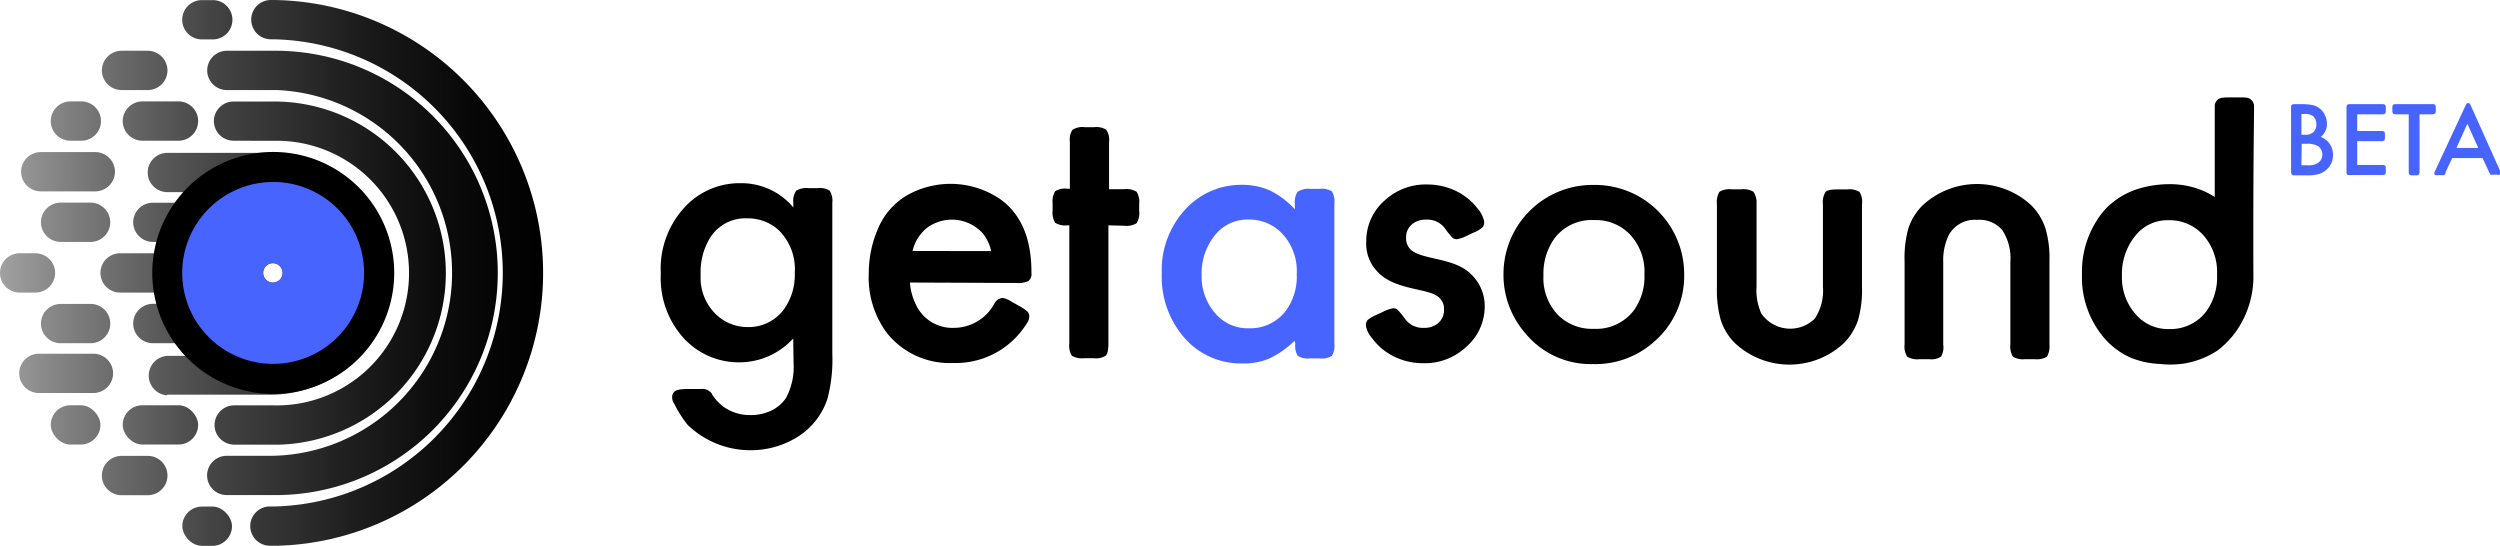 <svg id="ff1d08e4-2974-4359-aa08-20845b20994c" data-name="Calque 1" xmlns="http://www.w3.org/2000/svg" xmlns:xlink="http://www.w3.org/1999/xlink" viewBox="0 0 229 50"><defs><linearGradient id="a8a6c973-4f35-427e-8d6b-cff2c26b376e" x1="22.93" y1="25" x2="50.01" y2="25" gradientUnits="userSpaceOnUse"><stop offset="0" stop-color="#383838" stop-opacity="0.99"/><stop offset="0.4" stop-color="#1a1a1a"/><stop offset="0.75" stop-color="#070707"/><stop offset="1"/></linearGradient><linearGradient id="f0be04e0-215e-4b63-af86-deccbc9ff7d7" x1="18.97" y1="25" x2="45.4" y2="25" gradientUnits="userSpaceOnUse"><stop offset="0" stop-color="#474747"/><stop offset="0.43" stop-color="#232323"/><stop offset="0.78" stop-color="#0d0d0d"/><stop offset="1" stop-color="#050505"/></linearGradient><linearGradient id="bdc7c0ae-59fc-4b77-9233-0fd819f22838" x1="19.63" y1="25.02" x2="40.76" y2="25.02" gradientUnits="userSpaceOnUse"><stop offset="0" stop-color="#454545"/><stop offset="0.06" stop-color="#414141"/><stop offset="0.68" stop-color="#191919"/><stop offset="1" stop-color="#0a0a0a"/></linearGradient><linearGradient id="a20535e4-b559-4495-aa0d-c6db4e72e4b4" x1="13.53" y1="25.07" x2="36.11" y2="25.07" gradientUnits="userSpaceOnUse"><stop offset="0" stop-color="#5e5e5e"/><stop offset="0.22" stop-color="#4b4b4b"/><stop offset="0.73" stop-color="#232323"/><stop offset="1" stop-color="#141414"/></linearGradient><linearGradient id="aa831670-341c-413b-ae14-780575c9015a" x1="12.2" y1="25" x2="31.48" y2="25" gradientUnits="userSpaceOnUse"><stop offset="0.01" stop-color="#636363"/><stop offset="0.17" stop-color="#565656"/><stop offset="0.72" stop-color="#2e2e2e"/><stop offset="1" stop-color="#1f1f1f"/></linearGradient><linearGradient id="f47115a1-4101-4051-9b28-f9a014612b69" x1="9.23" y1="25" x2="26.8" y2="25" gradientUnits="userSpaceOnUse"><stop offset="0" stop-color="#737373"/><stop offset="0.17" stop-color="#656565"/><stop offset="0.72" stop-color="#3d3d3d"/><stop offset="1" stop-color="#2e2e2e"/></linearGradient><linearGradient id="af8c6da1-44d8-4ce3-940d-38bf8325e7e7" x1="16.69" y1="1.81" x2="21.24" y2="1.81" gradientUnits="userSpaceOnUse"><stop offset="0.01" stop-color="#4f4f4f"/><stop offset="1" stop-color="#3d3d3d"/></linearGradient><linearGradient id="a32e45a7-8195-44f1-83a3-30926d60894d" x1="9.33" y1="6.45" x2="15.34" y2="6.45" gradientUnits="userSpaceOnUse"><stop offset="0.01" stop-color="#707070"/><stop offset="1" stop-color="#575757"/></linearGradient><linearGradient id="f2fcae49-ca66-4cf3-8f91-a589d0988752" x1="11.24" y1="11.09" x2="18.15" y2="11.09" gradientUnits="userSpaceOnUse"><stop offset="0" stop-color="#696969"/><stop offset="0" stop-color="#696969"/><stop offset="1" stop-color="#4a4a4a"/></linearGradient><linearGradient id="b7dfbdcd-db2c-4377-8a8a-c32b6f5d9019" x1="4.65" y1="11.09" x2="9.2" y2="11.09" gradientUnits="userSpaceOnUse"><stop offset="0" stop-color="#878787"/><stop offset="1" stop-color="#707070" stop-opacity="0.99"/></linearGradient><linearGradient id="e394e4df-58a3-4dce-9803-1c1eed19ec84" x1="1.93" y1="15.73" x2="10.49" y2="15.73" gradientUnits="userSpaceOnUse"><stop offset="0" stop-color="#969696"/><stop offset="0.26" stop-color="#8a8a8a"/><stop offset="1" stop-color="#6b6b6b"/></linearGradient><linearGradient id="a61fcc2a-62ea-47ab-9ce5-ea7e47ff5676" x1="3.75" y1="20.36" x2="10.1" y2="20.36" gradientUnits="userSpaceOnUse"><stop offset="0" stop-color="#8c8c8c"/><stop offset="1" stop-color="#6e6e6e"/></linearGradient><linearGradient id="a4aa3675-d3d1-4f53-9d1f-59a29cd4aa57" y1="25" x2="5.05" y2="25" gradientUnits="userSpaceOnUse"><stop offset="0" stop-color="#a1a1a1"/><stop offset="1" stop-color="#878787"/></linearGradient><linearGradient id="fb4f001b-7c14-4271-aa75-be0a20af7b6e" x1="3.75" y1="29.64" x2="10.1" y2="29.64" xlink:href="#a61fcc2a-62ea-47ab-9ce5-ea7e47ff5676"/><linearGradient id="bb3b67f1-7ddb-4b6e-9f3b-23dcfa255613" x1="1.8" y1="34.2" x2="10.36" y2="34.2" xlink:href="#e394e4df-58a3-4dce-9803-1c1eed19ec84"/><linearGradient id="b60d0a15-6271-4716-9d6f-d6d5aca71e85" x1="11.24" y1="38.92" x2="18.15" y2="38.92" xlink:href="#f2fcae49-ca66-4cf3-8f91-a589d0988752"/><linearGradient id="a46e60a6-5af3-4304-ac21-ff45a000100a" x1="4.65" y1="38.92" x2="9.2" y2="38.92" xlink:href="#b7dfbdcd-db2c-4377-8a8a-c32b6f5d9019"/><linearGradient id="aef5a14b-bfeb-465e-8ea9-31399951a926" x1="9.33" y1="43.56" x2="15.34" y2="43.56" xlink:href="#a32e45a7-8195-44f1-83a3-30926d60894d"/><linearGradient id="b8c88f17-814a-4ce3-b16b-bba2caeaaa37" x1="16.7" y1="48.2" x2="21.25" y2="48.2" xlink:href="#af8c6da1-44d8-4ce3-940d-38bf8325e7e7"/></defs><title>LOGO BLEU BETA 50px</title><path d="M25,0h-.19a1.8,1.8,0,1,0,0,3.6H25a21.4,21.4,0,0,1,.21,42.79h-.49a1.81,1.81,0,0,0-1.8,1.8h0a1.81,1.81,0,0,0,1.8,1.8h.69A25,25,0,0,0,25,0Z" style="fill:url(#a8a6c973-4f35-427e-8d6b-cff2c26b376e)"/><path d="M25,45.35a20.35,20.35,0,0,0,.49-40.7H20.78a1.8,1.8,0,1,0,0,3.6h4.61A16.76,16.76,0,0,1,25,41.75H20.77a1.8,1.8,0,1,0,0,3.6H25Z" style="fill:url(#f0be04e0-215e-4b63-af86-deccbc9ff7d7)"/><path d="M25,12.9a12.12,12.12,0,1,1,0,24.23H21.45a1.81,1.81,0,0,0-1.8,1.8h0a1.81,1.81,0,0,0,1.8,1.8h4.16A15.72,15.72,0,0,0,25.39,9.3h-4a1.8,1.8,0,0,0-1.8,1.79h0a1.81,1.81,0,0,0,1.8,1.8Z" style="fill:url(#bdc7c0ae-59fc-4b77-9233-0fd819f22838)"/><path d="M15.33,36.15H25A11.08,11.08,0,0,0,25.21,14H15.33a1.8,1.8,0,1,0,0,3.6H25a7.48,7.48,0,1,1,0,15h-9.7a1.81,1.81,0,0,0,0,3.61Z" style="fill:url(#a20535e4-b559-4495-aa0d-c6db4e72e4b4)"/><path d="M14,31.44H25.19A6.44,6.44,0,0,0,25,18.57H14a1.8,1.8,0,0,0-1.8,1.79h0a1.81,1.81,0,0,0,1.8,1.8H25a2.84,2.84,0,1,1,0,5.67H14a1.81,1.81,0,0,0-1.8,1.8h0A1.81,1.81,0,0,0,14,31.44Z" style="fill:url(#aa831670-341c-413b-ae14-780575c9015a)"/><path d="M25,26.8a1.8,1.8,0,0,0,0-3.6H11a1.8,1.8,0,1,0,0,3.6Zm0-2.69a.89.89,0,0,1,0,1.78.89.89,0,0,1,0-1.78Z" style="fill:url(#f47115a1-4101-4051-9b28-f9a014612b69)"/><path d="M18.49,3.61h1a1.8,1.8,0,0,0,0-3.6h-1a1.8,1.8,0,1,0,0,3.6Z" style="fill:url(#af8c6da1-44d8-4ce3-940d-38bf8325e7e7)"/><path d="M11.13,8.25h2.41a1.81,1.81,0,0,0,1.8-1.8h0a1.81,1.81,0,0,0-1.8-1.8H11.13a1.81,1.81,0,0,0-1.8,1.8h0A1.81,1.81,0,0,0,11.13,8.25Z" style="fill:url(#a32e45a7-8195-44f1-83a3-30926d60894d)"/><path d="M11.24,11.09a1.81,1.81,0,0,0,1.8,1.8h3.31a1.8,1.8,0,1,0,0-3.6H13A1.81,1.81,0,0,0,11.24,11.09Z" style="fill:url(#f2fcae49-ca66-4cf3-8f91-a589d0988752)"/><path d="M6.45,12.89h1a1.8,1.8,0,0,0,0-3.6h-1a1.8,1.8,0,0,0,0,3.6Z" style="fill:url(#b7dfbdcd-db2c-4377-8a8a-c32b6f5d9019)"/><path d="M3.73,17.53h5a1.81,1.81,0,0,0,1.8-1.8h0a1.81,1.81,0,0,0-1.8-1.8h-5a1.81,1.81,0,0,0-1.8,1.8h0A1.81,1.81,0,0,0,3.73,17.53Z" style="fill:url(#e394e4df-58a3-4dce-9803-1c1eed19ec84)"/><path d="M10.1,20.36h0a1.81,1.81,0,0,0-1.8-1.8H5.55a1.81,1.81,0,0,0-1.8,1.8h0a1.81,1.81,0,0,0,1.8,1.8H8.3A1.81,1.81,0,0,0,10.1,20.36Z" style="fill:url(#a61fcc2a-62ea-47ab-9ce5-ea7e47ff5676)"/><path d="M5.05,25a1.81,1.81,0,0,0-1.8-1.8H1.8a1.8,1.8,0,1,0,0,3.6H3.25A1.81,1.81,0,0,0,5.05,25Z" style="fill:url(#a4aa3675-d3d1-4f53-9d1f-59a29cd4aa57)"/><path d="M3.75,29.64a1.81,1.81,0,0,0,1.8,1.8H8.3a1.8,1.8,0,0,0,0-3.6H5.55A1.81,1.81,0,0,0,3.75,29.64Z" style="fill:url(#fb4f001b-7c14-4271-aa75-be0a20af7b6e)"/><path d="M10.36,34.2a1.81,1.81,0,0,0-1.8-1.8h-5a1.8,1.8,0,0,0,0,3.6h5A1.81,1.81,0,0,0,10.36,34.2Z" style="fill:url(#bb3b67f1-7ddb-4b6e-9f3b-23dcfa255613)"/><rect x="11.24" y="37.12" width="6.91" height="3.6" rx="1.8" style="fill:url(#b60d0a15-6271-4716-9d6f-d6d5aca71e85)"/><rect x="4.65" y="37.12" width="4.55" height="3.6" rx="1.8" style="fill:url(#a46e60a6-5af3-4304-ac21-ff45a000100a)"/><path d="M13.54,41.76H11.13a1.8,1.8,0,0,0,0,3.6h2.41a1.8,1.8,0,0,0,0-3.6Z" style="fill:url(#aef5a14b-bfeb-465e-8ea9-31399951a926)"/><rect x="16.7" y="46.4" width="4.55" height="3.6" rx="1.8" style="fill:url(#b8c88f17-814a-4ce3-b16b-bba2caeaaa37)"/><path d="M25,13.92A11.08,11.08,0,1,0,36.11,25,11.08,11.08,0,0,0,25,13.92Zm0,18.55A7.48,7.48,0,1,1,32.51,25,7.47,7.47,0,0,1,25,32.47Z"/><path d="M25,16.67A8.33,8.33,0,1,0,33.35,25,8.32,8.32,0,0,0,25,16.67Zm0,9.21a.89.89,0,1,1,.88-.88A.89.89,0,0,1,25,25.88Z" style="fill:#4864ff"/><path d="M203.15,32.09a8,8,0,0,1-2.91,1.18,8.49,8.49,0,0,1-2.37.07,8,8,0,0,1-2.76-.6,7,7,0,0,1-2.55-2,8.6,8.6,0,0,1-1.85-5.66A8.72,8.72,0,0,1,192,20.3,7.46,7.46,0,0,1,193,19a7.33,7.33,0,0,1,2.63-1.63,9.82,9.82,0,0,1,3-.5,8,8,0,0,1,2.24.28,7.47,7.47,0,0,1,2,.89q0-3.88,0-7.79V9.65a.86.86,0,0,1,.24-.5c.23-.22.58-.22,1.11-.23h.88c.53,0,.88,0,1.11.22a.86.86,0,0,1,.26.5c0,.16,0,.45,0,.61q-.09,7.44-.06,14.82a8.74,8.74,0,0,1-1.64,5.36A8.24,8.24,0,0,1,203.15,32.09Zm-4.49-11.92a3.78,3.78,0,0,0-3.13,1.51,5.53,5.53,0,0,0-1.16,3.57A5.06,5.06,0,0,0,195.83,29a3.86,3.86,0,0,0,2.86,1.14,4.08,4.08,0,0,0,3.39-1.6,5.31,5.31,0,0,0,1-3.39,5.07,5.07,0,0,0-1.37-3.73A4.16,4.16,0,0,0,198.66,20.17Z"/><path d="M83.35,25.88a5.33,5.33,0,0,0,.54,2,3.66,3.66,0,0,0,3.51,2.15,4.21,4.21,0,0,0,3.68-2.21.93.93,0,0,1,.79-.53,2.59,2.59,0,0,1,.85.38l.68.38a3.68,3.68,0,0,1,.72.5.64.64,0,0,1,.16.47,1.11,1.11,0,0,1-.21.58,7.67,7.67,0,0,1-6.8,3.65,7.34,7.34,0,0,1-6-2.71,8.49,8.49,0,0,1-1.69-5.51,10.2,10.2,0,0,1,.91-4.23,6.38,6.38,0,0,1,2.61-2.92,8.09,8.09,0,0,1,8.63.44Q94.5,20.4,94.48,25a.83.83,0,0,1-.27.74,2.21,2.21,0,0,1-1.1.18ZM90.79,23a4,4,0,0,0-.72-1.57,3.82,3.82,0,0,0-5.18-.54,3.84,3.84,0,0,0-1.3,2.1Z"/><path d="M101.53,20.64V31.46c0,.59-.08,1-.25,1.12a1.62,1.62,0,0,1-1.1.23h-.88a1.73,1.73,0,0,1-1.12-.23,1.73,1.73,0,0,1-.23-1.12V20.64h-.18a1.71,1.71,0,0,1-1.12-.24,1.77,1.77,0,0,1-.23-1.12v-.65a1.82,1.82,0,0,1,.23-1.11,1.67,1.67,0,0,1,1.12-.23H98V13a1.66,1.66,0,0,1,.24-1.11,1.69,1.69,0,0,1,1.12-.24h.88a1.68,1.68,0,0,1,1.1.24,1.68,1.68,0,0,1,.25,1.12v4.32H103a1.8,1.8,0,0,1,1.11.23,1.77,1.77,0,0,1,.24,1.12v.65a1.75,1.75,0,0,1-.24,1.12,1.84,1.84,0,0,1-1.12.23Z"/><path d="M118.59,31.21a8.73,8.73,0,0,1-2.3,1.62,5.94,5.94,0,0,1-2.48.46,6.86,6.86,0,0,1-5.54-2.61A8.5,8.5,0,0,1,106.42,25,8.15,8.15,0,0,1,108.75,19a6.91,6.91,0,0,1,5-2.07,6.28,6.28,0,0,1,2.58.52,7.94,7.94,0,0,1,2.28,1.72v-.47a1.82,1.82,0,0,1,.23-1.11A1.71,1.71,0,0,1,120,17.3h.88a1.73,1.73,0,0,1,1.12.23,1.77,1.77,0,0,1,.23,1.12V31.48a1.79,1.79,0,0,1-.23,1.12,1.73,1.73,0,0,1-1.12.23h-.88a1.79,1.79,0,0,1-1.12-.23,1.73,1.73,0,0,1-.23-1.12Zm-4.23-11.1a3.78,3.78,0,0,0-3.13,1.51,5.53,5.53,0,0,0-1.16,3.57,5.1,5.1,0,0,0,1.46,3.74,3.86,3.86,0,0,0,2.86,1.14,4.08,4.08,0,0,0,3.39-1.6,5.29,5.29,0,0,0,1-3.37,5,5,0,0,0-1.37-3.74A4.13,4.13,0,0,0,114.36,20.11Z" style="fill:#4864ff"/><path d="M177.81,32.66a1.66,1.66,0,0,1-1.11.24h-.88a1.77,1.77,0,0,1-1.12-.23,1.75,1.75,0,0,1-.24-1.12V23.91a10,10,0,0,1,.35-3,5.33,5.33,0,0,1,1.28-2.08,7.32,7.32,0,0,1,10,0,5.42,5.42,0,0,1,1.27,2.08,9.62,9.62,0,0,1,.37,3v7.64a1.86,1.86,0,0,1-.23,1.12,1.79,1.79,0,0,1-1.12.23h-.88a1.79,1.79,0,0,1-1.12-.23,1.84,1.84,0,0,1-.23-1.12V24a4.69,4.69,0,0,0-.74-2.92,2.74,2.74,0,0,0-2.31-.94,2.71,2.71,0,0,0-2.59,1.39A5.27,5.27,0,0,0,178,24v7.57A1.72,1.72,0,0,1,177.81,32.66Z"/><path d="M160.9,18.69v7.57a5.12,5.12,0,0,0,.44,2.46,3.21,3.21,0,0,0,4.9.46,4.65,4.65,0,0,0,.74-2.92V18.7a1.75,1.75,0,0,1,.24-1.12c.15-.16.52-.23,1.11-.23h.88a1.77,1.77,0,0,1,1.12.23,1.7,1.7,0,0,1,.23,1.12v7.64a9.94,9.94,0,0,1-.37,3,5.52,5.52,0,0,1-1.28,2.08,7.31,7.31,0,0,1-10,0,5.28,5.28,0,0,1-1.28-2.08,10,10,0,0,1-.36-3V18.69a1.84,1.84,0,0,1,.23-1.12,1.79,1.79,0,0,1,1.12-.23h.88a1.79,1.79,0,0,1,1.12.23A1.84,1.84,0,0,1,160.9,18.69Z"/><path d="M146,16.94a8.17,8.17,0,0,1,8.27,8.2,7.92,7.92,0,0,1-2.63,6.05,8.07,8.07,0,0,1-5.73,2.16,7.76,7.76,0,0,1-6.19-2.82,8.16,8.16,0,0,1-2-5.53A8.16,8.16,0,0,1,146,16.94Zm0,3.22a4.26,4.26,0,0,0-3.62,1.69,5.56,5.56,0,0,0-1,3.41,4.86,4.86,0,0,0,1.36,3.62A4.41,4.41,0,0,0,146,30.12a4.33,4.33,0,0,0,3.63-1.65,5.24,5.24,0,0,0,1-3.31,5,5,0,0,0-1.37-3.73A4.34,4.34,0,0,0,146,20.16Z"/><path d="M134.73,25.1c-1.47-1.47-4.26-1.29-5.4-2.14a1.41,1.41,0,0,1-.53-1.18,1.53,1.53,0,0,1,.51-1.21,1.88,1.88,0,0,1,1.31-.45,2,2,0,0,1,1.73.79,7.17,7.17,0,0,0,.68.85.57.57,0,0,0,.42.15,2.92,2.92,0,0,0,.86-.29l.69-.32a2.83,2.83,0,0,0,.77-.45.65.65,0,0,0,.18-.42v-.15a2.53,2.53,0,0,0-.55-1.11,5.48,5.48,0,0,0-2-1.66,6,6,0,0,0-2.66-.61,5.5,5.5,0,0,0-3.91,1.47A4.92,4.92,0,0,0,125.15,22v.16a3.65,3.65,0,0,0,1,2.7c1.56,1.73,4.63,1.52,5.59,2.33a1.39,1.39,0,0,1,.53,1.18,1.56,1.56,0,0,1-.51,1.21,1.9,1.9,0,0,1-1.32.45,2,2,0,0,1-1.72-.8,9.16,9.16,0,0,0-.68-.84.57.57,0,0,0-.42-.15,3,3,0,0,0-.87.29l-.68.32a2.93,2.93,0,0,0-.78.45.64.64,0,0,0-.17.41v.16A2.42,2.42,0,0,0,125.7,31a5.45,5.45,0,0,0,2,1.66,6,6,0,0,0,2.67.61,5.54,5.54,0,0,0,3.91-1.47A4.92,4.92,0,0,0,136,28.15V28A4,4,0,0,0,134.73,25.1Z"/><path d="M72.66,31a6.67,6.67,0,0,1-4.92,2.19,6.84,6.84,0,0,1-5.31-2.44,8.19,8.19,0,0,1-1.9-5.69,8.27,8.27,0,0,1,2.38-6.28,6.83,6.83,0,0,1,4.9-2A6.21,6.21,0,0,1,72.67,19v-.41a1.67,1.67,0,0,1,.26-1.12A1.8,1.8,0,0,1,74,17.23h.89a1.68,1.68,0,0,1,1.11.24,1.72,1.72,0,0,1,.24,1.11l0,13.82a14,14,0,0,1-.45,4.14,6.52,6.52,0,0,1-3,3.64,8.12,8.12,0,0,1-4.16,1.06A8.28,8.28,0,0,1,63,38.93a9.32,9.32,0,0,1-.71-1,11.43,11.43,0,0,1-.56-1,1,1,0,0,1-.15-.69.7.7,0,0,1,.12-.28c.17-.24.48-.3,1.19-.33.35,0,.8,0,1.33,0a1.06,1.06,0,0,1,1,.45c0,.08.08.14.11.19a3,3,0,0,0,.18.25,2.57,2.57,0,0,0,.3.33s.17.17.31.29a4.11,4.11,0,0,0,2.67.88,4.28,4.28,0,0,0,1.88-.42A3.33,3.33,0,0,0,72,36.45a6,6,0,0,0,.69-3.24ZM68.44,20a3.82,3.82,0,0,0-3.37,1.74,6,6,0,0,0-.89,3.44,4.65,4.65,0,0,0,1.3,3.51,4.17,4.17,0,0,0,3,1.27,4,4,0,0,0,3.32-1.62,5.34,5.34,0,0,0,1-3.33,5,5,0,0,0-1.55-4A4.21,4.21,0,0,0,68.44,20Z"/><path d="M212.58,12.55a1.54,1.54,0,0,1,.59.36,1.7,1.7,0,0,1,.53,1.29,1.74,1.74,0,0,1-.66,1.4,1.9,1.9,0,0,1-.69.36,4.09,4.09,0,0,1-1,.1h-1.13a.46.46,0,0,1-.29-.06s-.07-.14-.07-.29V9.9c0-.16,0-.25.07-.3a.46.46,0,0,1,.29-.06h.62a4.8,4.8,0,0,1,.95.08,1.51,1.51,0,0,1,.62.26,1.59,1.59,0,0,1,.56.68,1.9,1.9,0,0,1,.18.8A1.56,1.56,0,0,1,212.58,12.55Zm-1.77-.21h.3a1.07,1.07,0,0,0,.79-.23,1,1,0,0,0,.28-.73,1,1,0,0,0-.27-.71,1.08,1.08,0,0,0-.76-.23h-.34Zm0,2.8h.61a1.57,1.57,0,0,0,.9-.21,1,1,0,0,0,.3-.33,1,1,0,0,0,.11-.44,1,1,0,0,0-.11-.44,1,1,0,0,0-.29-.34,1.91,1.91,0,0,0-1-.21h-.49Z" style="fill:#4864ff"/><path d="M215.92,10.47V12h2.18a.5.5,0,0,1,.3.06.47.47,0,0,1,.06.3v.21a.52.52,0,0,1-.06.3.5.5,0,0,1-.3.06h-2.18v2.18h2.26a.46.46,0,0,1,.29.06c.05,0,.07.14.07.29v.22c0,.15,0,.25-.07.29a.46.46,0,0,1-.29.06h-2.89A.46.46,0,0,1,215,16a.46.46,0,0,1-.06-.29V9.9a.52.52,0,0,1,.06-.3.46.46,0,0,1,.29-.06h2.89a.46.46,0,0,1,.29.06.44.44,0,0,1,.07.3v.21a.44.44,0,0,1-.07.3.46.46,0,0,1-.29.06Z" style="fill:#4864ff"/><path d="M221.63,10.47v5.24a.44.44,0,0,1-.07.29.46.46,0,0,1-.29.06H221a.52.52,0,0,1-.3-.06.46.46,0,0,1-.06-.29V10.47H219.5a.47.47,0,0,1-.3-.06.52.52,0,0,1-.06-.3V9.9a.52.52,0,0,1,.06-.3.52.52,0,0,1,.3-.06h3.26c.16,0,.25,0,.29.06a.44.44,0,0,1,.07.3v.21a.44.44,0,0,1-.07.3s-.13.06-.29.06Z" style="fill:#4864ff"/><path d="M227.41,14.48h-2.79L224,15.81a.31.31,0,0,0,0,.09.27.27,0,0,1-.11.14,1.14,1.14,0,0,1-.25,0h-.3a.73.73,0,0,1-.25,0,.17.17,0,0,1-.11-.17.77.77,0,0,1,.08-.23l2.77-5.94a.83.83,0,0,1,.12-.21.19.19,0,0,1,.13-.05.18.18,0,0,1,.14.05.83.83,0,0,1,.12.21L229,15.63a.72.72,0,0,1,.08.24A.16.16,0,0,1,229,16a.66.66,0,0,1-.28,0h-.32a.64.64,0,0,1-.26,0s-.08-.1-.14-.23Zm-.4-.93-1-2.21-1,2.21Z" style="fill:#4864ff"/></svg>